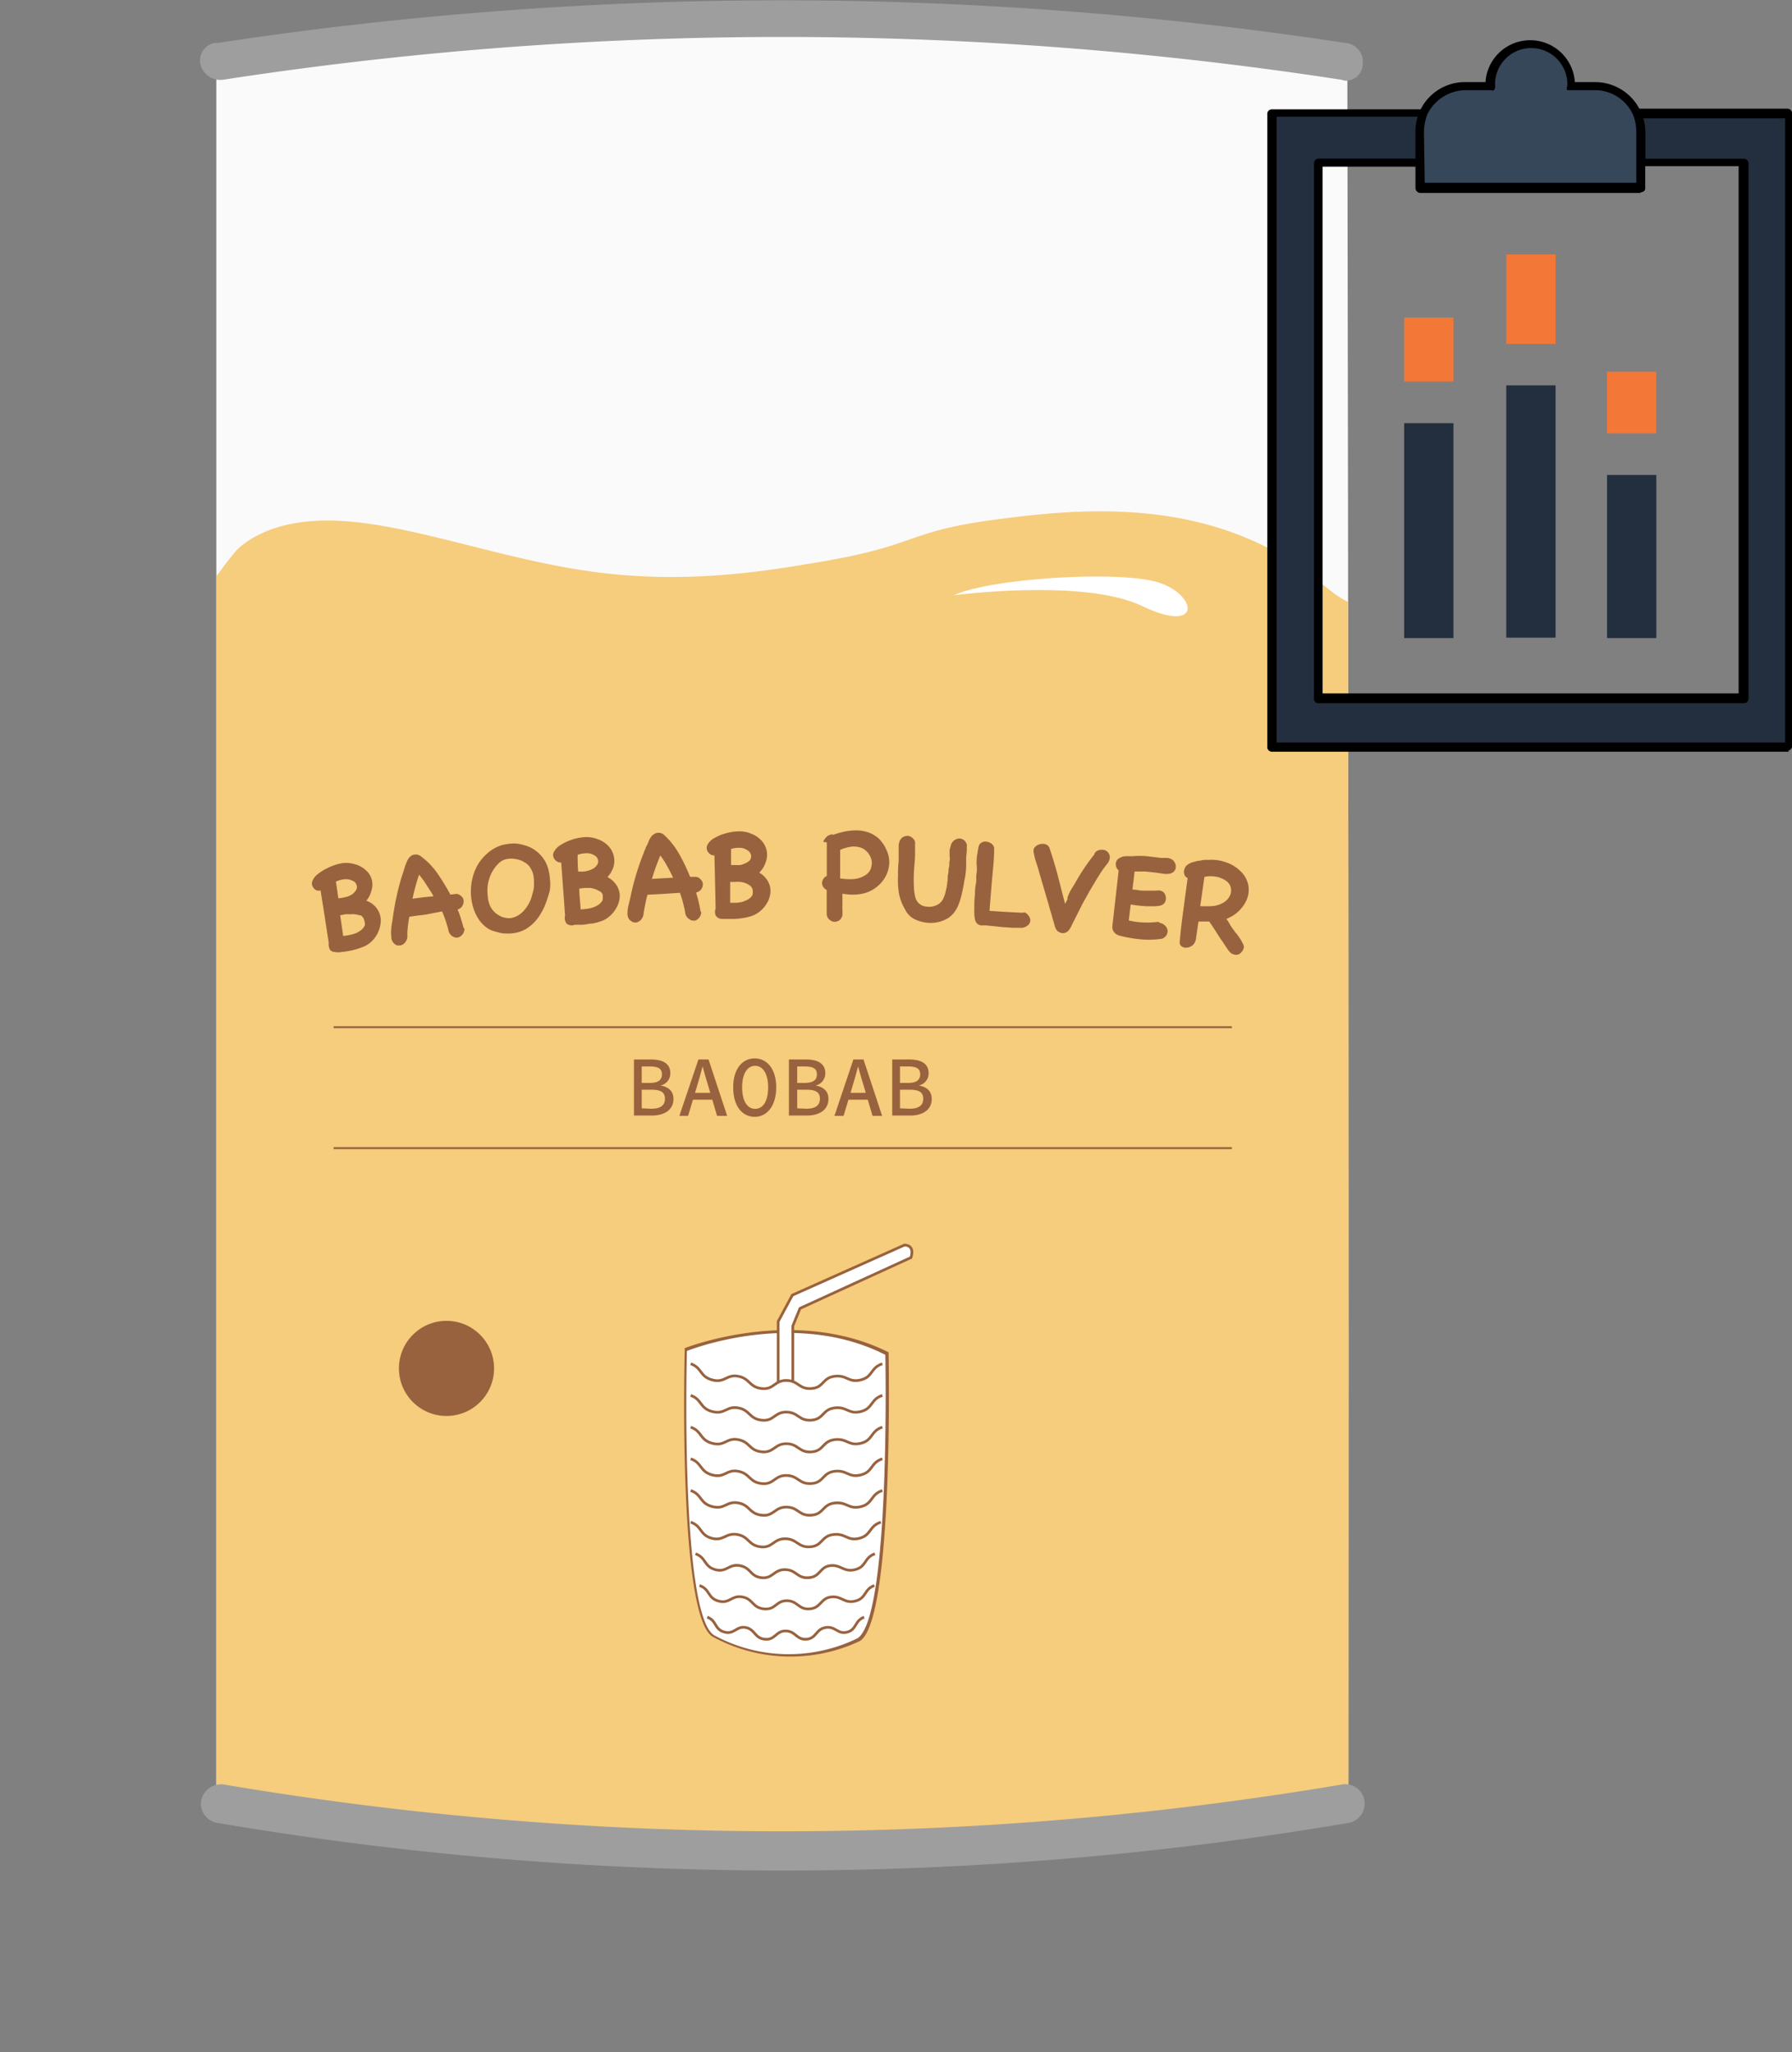 <svg xmlns="http://www.w3.org/2000/svg" xmlns:xlink="http://www.w3.org/1999/xlink" viewBox="0 0 166.52 190.72"><rect x="0" y="0" width="166.52" height="190.72" fill="#808080" stroke="none"/><defs><style>.cls-1,.cls-8{fill:none;}.cls-2{clip-path:url(#clip-path);}.cls-3{fill:#fafafa;}.cls-4{fill:#f6cc7d;}.cls-5{fill:#9e9e9e;}.cls-6,.cls-9{fill:#fff;}.cls-7{fill:#98623e;}.cls-8,.cls-9{stroke:#98623e;stroke-miterlimit:10;stroke-width:0.25px;}.cls-10{fill:#232f3e;}.cls-11{fill:#37475a;}.cls-12{fill:#f37736;}</style><clipPath id="clip-path" transform="translate(18.63)"><path class="cls-1" d="M106.67,166.11a242.44,242.44,0,0,1-56.9,5.8,241,241,0,0,1-48.3-5.8V6a311.24,311.24,0,0,1,50.7-4.7A298.83,298.83,0,0,1,106.57,6Q106.72,86.1,106.67,166.11Z"/></clipPath></defs><g id="Ebene_2" data-name="Ebene 2"><g id="Ebene_1-2" data-name="Ebene 1"><g id="Ebene_2-2" data-name="Ebene 2-2"><g id="Ebene_1-2-2" data-name="Ebene 1-2-2"><g class="cls-2"><path class="cls-3" d="M106.67,166.11a242.44,242.44,0,0,1-56.9,5.8,241,241,0,0,1-48.3-5.8V6a311.24,311.24,0,0,1,50.7-4.7A298.83,298.83,0,0,1,106.57,6Q106.72,86.1,106.67,166.11Z" transform="translate(18.63)"/></g><g class="cls-2"><path class="cls-4" d="M125,190.72H-18.63V47.22c14,7.6,18.8,7.8,20.3,6.1a26.26,26.26,0,0,1,1.7-2.2c.5-.5,2.6-2.4,7.1-2.7,7.2-.5,16.4,3.4,25.9,4.7,8.6,1.2,15.9,0,21.2-.9,8.9-1.5,7.9-2.7,15.4-3.81,6.7-.9,17.7-2.4,27.3,3.1,4.4,2.5,4.9,4.4,8.2,5,6.3,1,12.4-4.6,16.6-9.4Q124.92,119,125,190.72Z" transform="translate(18.63)"/></g><path class="cls-5" d="M106,7.41a341.46,341.46,0,0,0-103.9,0A1.9,1.9,0,0,1,0,6H0A1.66,1.66,0,0,1,1.27,4h.07a.67.67,0,0,1,.2,0A348.74,348.74,0,0,1,106.45,4,1.76,1.76,0,0,1,108,6h0a1.58,1.58,0,0,1-1.66,1.5Z" transform="translate(18.63)"/><path class="cls-5" d="M106.67,169.41a314.25,314.25,0,0,1-105.1,0,1.82,1.82,0,0,1-1.51-2.07h0a1.88,1.88,0,0,1,2.1-1.5,312.38,312.38,0,0,0,103.9,0,1.8,1.8,0,0,1,2.09,1.45v0h0A1.82,1.82,0,0,1,106.67,169.41Z" transform="translate(18.63)"/><path class="cls-6" d="M70,55.32s12.1-1.6,17.5,1,5.2-.81,1.8-2.1S73.37,53.72,70,55.32Z" transform="translate(18.63)"/><path class="cls-7" d="M12.71,88.49c-.35,0-.58-.07-.68-.24a1,1,0,0,1-.11-.62c-.25-1.63-.5-3.25-.76-4.88a.73.73,0,0,1-.36,0,.77.77,0,0,1-.29-.22.82.82,0,0,1-.15-.33.56.56,0,0,1,.06-.36,1.54,1.54,0,0,1,.55-.66,4.34,4.34,0,0,1,.76-.47A4.87,4.87,0,0,1,13,80.25a2.72,2.72,0,0,1,1.36.07,2.4,2.4,0,0,1,1,.55,1.75,1.75,0,0,1,.54,1.84,2.4,2.4,0,0,1-.49,1,2,2,0,0,1,1,.75,1.9,1.9,0,0,1,.34,1,2.64,2.64,0,0,1-.2,1.07,2.76,2.76,0,0,1-.69,1,2.51,2.51,0,0,1-.66.43,7,7,0,0,1-.81.28c-.29.08-.57.13-.85.18l-.78.09Zm.1-5,.45-.07.43-.1a3.73,3.73,0,0,0,.4-.2,1.66,1.66,0,0,0,.32-.33.57.57,0,0,0,.09-.56.64.64,0,0,0-.42-.4,1.32,1.32,0,0,0-.76-.11,2.49,2.49,0,0,0-.74.21c.08.49.15,1,.23,1.53Zm2,1.59a1.72,1.72,0,0,0-.46-.11,1.55,1.55,0,0,0-.43,0,3.68,3.68,0,0,0-.47,0l-.47.09c.09.64.19,1.28.28,1.92a4.36,4.36,0,0,0,1.19-.26,2.29,2.29,0,0,0,.5-.3,1.31,1.31,0,0,0,.33-.45,1.42,1.42,0,0,0-.08-.5.73.73,0,0,0-.33-.42Z" transform="translate(18.63)"/><path class="cls-7" d="M24.53,86.29a1,1,0,0,1-.13.48,1,1,0,0,1-.31.29.61.61,0,0,1-.4.07.78.78,0,0,1-.42-.24.88.88,0,0,1-.23-.41,2.39,2.39,0,0,0-.12-.46,9,9,0,0,0-.47-1.32L20.9,85c-.5.06-1,.12-1.49.2-.05.21-.08.44-.11.66s-.05.44-.07.66a4.34,4.34,0,0,0,0,.51,1,1,0,0,1-.16.48.79.79,0,0,1-.41.33.82.82,0,0,1-.44,0,.79.79,0,0,1-.34-.29.82.82,0,0,1-.15-.5,3.22,3.22,0,0,1,0-.76,6.16,6.16,0,0,1,.11-.75,24.92,24.92,0,0,1,.9-4.2l.12-.34a1.93,1.93,0,0,1,.11-.34,1.43,1.43,0,0,1,.13-.38,2.54,2.54,0,0,1,.16-.38,1.26,1.26,0,0,1,.25-.31.66.66,0,0,1,.39-.17.73.73,0,0,1,.54.13A6.81,6.81,0,0,1,22,81.14a19.41,19.41,0,0,1,1.22,2l.5-.06a.61.61,0,0,1,.47.17.6.6,0,0,1,.24.34.81.81,0,0,1,0,.38,1.11,1.11,0,0,1-.18.34,1,1,0,0,1-.36.22,6,6,0,0,1,.31.84c.09.29.18.58.25.87Zm-2.87-3c-.2-.34-.41-.68-.63-1a7,7,0,0,0-.72-1c-.13.38-.24.75-.34,1.12s-.19.74-.27,1.11l1-.13Z" transform="translate(18.63)"/><path class="cls-7" d="M32.45,82.79A11.54,11.54,0,0,1,32,84.16a5.5,5.5,0,0,1-.7,1.22,4,4,0,0,1-1,.92,3.12,3.12,0,0,1-1.37.44,5.61,5.61,0,0,1-.82,0,3.26,3.26,0,0,1-.6-.14,2.31,2.31,0,0,1-.9-.38,3.13,3.13,0,0,1-.68-.68,4.24,4.24,0,0,1-.47-.86,5.17,5.17,0,0,1,.18-4.08,4.31,4.31,0,0,1,1-1.28,3.57,3.57,0,0,1,1.45-.8,5.46,5.46,0,0,1,.89-.13,3,3,0,0,1,.89.1,3.86,3.86,0,0,1,.68.22,2.55,2.55,0,0,1,.6.35,3.1,3.1,0,0,1,1.11,1.51,4.71,4.71,0,0,1,.21,1.12A3.69,3.69,0,0,1,32.45,82.79Zm-3,2.32a2.35,2.35,0,0,0,.6-.48,3.32,3.32,0,0,0,.44-.62,3,3,0,0,0,.29-.7c.07-.24.14-.49.19-.74a5,5,0,0,0,0-.95,2,2,0,0,0-.28-.91,1.39,1.39,0,0,0-.58-.57,1.94,1.94,0,0,0-.81-.3,2.08,2.08,0,0,0-.86,0,1.41,1.41,0,0,0-.73.39,3.32,3.32,0,0,0-.68.94,3.8,3.8,0,0,0-.34,1.1,4.18,4.18,0,0,0,0,1,2.64,2.64,0,0,0,.26,1,2,2,0,0,0,.46.57,2.25,2.25,0,0,0,.63.38,2,2,0,0,0,.72.11,1.81,1.81,0,0,0,.68-.22Z" transform="translate(18.63)"/><path class="cls-7" d="M34.6,86q-.54,0-.66-.3a.89.89,0,0,1-.06-.62l-.36-4.92a.66.66,0,0,1-.36-.08.88.88,0,0,1-.27-.24.7.7,0,0,1-.12-.34.53.53,0,0,1,.09-.35,1.56,1.56,0,0,1,.6-.62,4.88,4.88,0,0,1,.79-.4,4.72,4.72,0,0,1,1.32-.32,2.77,2.77,0,0,1,1.34.18,2.46,2.46,0,0,1,1,.64,2,2,0,0,1,.48,1.88,2.51,2.51,0,0,1-.57,1,2.24,2.24,0,0,1,.88.82,1.85,1.85,0,0,1,.26,1,2.36,2.36,0,0,1-.29,1,2.89,2.89,0,0,1-.76.91,2.19,2.19,0,0,1-.69.37,4.61,4.61,0,0,1-.83.22c-.29,0-.58.09-.86.11h-.78Zm.5-5h.45a1.93,1.93,0,0,0,.49-.09,1.84,1.84,0,0,0,.41-.16,1.27,1.27,0,0,0,.35-.3.59.59,0,0,0,.14-.55.68.68,0,0,0-.39-.44,1.29,1.29,0,0,0-.75-.16,2.21,2.21,0,0,0-.75.14A13.55,13.55,0,0,0,35.1,81ZM37,82.78a1.79,1.79,0,0,0-.45-.19,1.21,1.21,0,0,0-.43-.07h-.44l-.48.06c0,.65.09,1.29.13,1.94l.58-.06a3.51,3.51,0,0,0,.58-.13,2.71,2.71,0,0,0,.51-.26,1.24,1.24,0,0,0,.37-.42,2.18,2.18,0,0,0,0-.51A.6.6,0,0,0,37,82.78Z" transform="translate(18.63)"/><path class="cls-7" d="M46.54,84.8a1,1,0,0,1-.18.46,1,1,0,0,1-.32.27.72.72,0,0,1-.41,0,.91.91,0,0,1-.4-.28.81.81,0,0,1-.19-.42,3.55,3.55,0,0,0-.09-.47,9.59,9.59,0,0,0-.4-1.39l-1.51.1-1.5.08a4.74,4.74,0,0,0-.16.65c-.05.22-.09.44-.13.65s-.06.33-.08.51a1,1,0,0,1-.2.47.85.85,0,0,1-.43.29.65.65,0,0,1-.43-.06.89.89,0,0,1-.33-.31.94.94,0,0,1-.1-.52,3.66,3.66,0,0,1,.1-.74c.07-.25.12-.5.18-.74a23.56,23.56,0,0,1,1.24-4.12,1.22,1.22,0,0,1,.14-.33.83.83,0,0,1,.14-.32,3.08,3.08,0,0,0,.16-.38,1.55,1.55,0,0,1,.19-.36.84.84,0,0,1,.27-.29.76.76,0,0,1,.93,0A7.12,7.12,0,0,1,44.5,79.4a18.19,18.19,0,0,1,1,2.09H46a.59.59,0,0,1,.45.21.65.65,0,0,1,.22.36.8.8,0,0,1-.24.7,1,1,0,0,1-.38.19c.09.28.17.57.24.86s.13.59.18.89Zm-2.62-3.23c-.17-.36-.35-.71-.55-1.07a8.07,8.07,0,0,0-.64-1c-.15.36-.29.73-.42,1.08s-.25.73-.36,1.1l1-.06Z" transform="translate(18.63)"/><path class="cls-7" d="M48.52,85.39a.66.66,0,0,1-.65-.33.86.86,0,0,1,0-.63l-.11-4.93a.77.77,0,0,1-.36-.09,1.07,1.07,0,0,1-.26-.26.67.67,0,0,1-.1-.34.6.6,0,0,1,.1-.35,1.58,1.58,0,0,1,.64-.59,4.17,4.17,0,0,1,.81-.36,5,5,0,0,1,1.33-.25,2.87,2.87,0,0,1,1.33.25,2.37,2.37,0,0,1,.94.68,1.92,1.92,0,0,1,.43.91,1.9,1.9,0,0,1-.09,1,2.36,2.36,0,0,1-.61,1,2.11,2.11,0,0,1,.84.86,1.82,1.82,0,0,1,.2,1,2.29,2.29,0,0,1-.34,1,2.74,2.74,0,0,1-.8.86,2.45,2.45,0,0,1-.71.34,5.82,5.82,0,0,1-.85.18,6.11,6.11,0,0,1-.86.06h-.88Zm.75-5h.45a3.23,3.23,0,0,0,.44,0,1.88,1.88,0,0,0,.42-.14A1.5,1.5,0,0,0,51,80a.6.6,0,0,0,.16-.54.72.72,0,0,0-.36-.46,1.28,1.28,0,0,0-.74-.21,2.22,2.22,0,0,0-.76.11v1.55ZM51,82.26a1.56,1.56,0,0,0-.43-.21,1.5,1.5,0,0,0-.43-.09,1.62,1.62,0,0,0-.44,0h-.48V83.9h.58a3.83,3.83,0,0,0,.59-.1,3,3,0,0,0,.52-.23,1,1,0,0,0,.39-.41,1.4,1.4,0,0,0,0-.5A.64.64,0,0,0,51,82.26Z" transform="translate(18.63)"/><path class="cls-7" d="M57.87,78.23a.77.77,0,0,1,.17-.29.93.93,0,0,1,.21-.23.57.57,0,0,1,.27-.13.37.37,0,0,1,.29,0,7.12,7.12,0,0,1,1-.29,5.69,5.69,0,0,1,1-.12,3.7,3.7,0,0,1,1,.11,2.63,2.63,0,0,1,.9.41,2,2,0,0,1,.6.57,2.77,2.77,0,0,1,.42.7A2.72,2.72,0,0,1,64,80.28a3,3,0,0,1-.35,1.2,3.23,3.23,0,0,1-2,1.54,4.15,4.15,0,0,1-1,.12,5.63,5.63,0,0,1-1-.09v1.18a1.22,1.22,0,0,0,0,.27,1.5,1.5,0,0,1,0,.3,1.31,1.31,0,0,1,0,.28.68.68,0,0,1-.12.26.62.62,0,0,1-.38.29.69.69,0,0,1-.45,0,1,1,0,0,1-.36-.27.77.77,0,0,1-.15-.46V82.71a.85.85,0,0,1-.34-.31.68.68,0,0,1-.09-.37.78.78,0,0,1,.44-.63V78.29Zm3.63.6a2.09,2.09,0,0,0-1-.15,4,4,0,0,0-1.06.3c0,.88,0,1.76,0,2.65a5.2,5.2,0,0,0,1.18.07,2.41,2.41,0,0,0,1.12-.34,1.23,1.23,0,0,0,.52-.56,1.79,1.79,0,0,0,.12-.72A1.65,1.65,0,0,0,61.5,78.83Z" transform="translate(18.63)"/><path class="cls-7" d="M69.74,78.51a.79.79,0,0,1,.26-.38.91.91,0,0,1,.38-.19.7.7,0,0,1,.75.36l.08.15a.48.48,0,0,1,0,.17v.44l-.06.64v.85a7.12,7.12,0,0,1-.17,1.3c-.07.43-.15.86-.25,1.29a6.94,6.94,0,0,1-.29.93,3.16,3.16,0,0,1-.41.74,2.52,2.52,0,0,1-.62.55,3.15,3.15,0,0,1-1.77.4,3.52,3.52,0,0,1-1.19-.29,2,2,0,0,1-1-1A4.44,4.44,0,0,1,64.9,83a7.87,7.87,0,0,1-.08-1.61A10.7,10.7,0,0,1,64.88,80V78.55a1.24,1.24,0,0,1,.09-.38.71.71,0,0,1,.21-.3.58.58,0,0,1,.37-.17.51.51,0,0,1,.3,0,.69.69,0,0,1,.28.15.83.83,0,0,1,.2.22.45.45,0,0,1,.07.28v1c0,.53-.07,1.07-.1,1.6a13.88,13.88,0,0,0,0,1.58,4.08,4.08,0,0,0,.09.69,1.27,1.27,0,0,0,.26.62,1.23,1.23,0,0,0,.5.35,2,2,0,0,0,.63.08,1.61,1.61,0,0,0,.62-.15,1.21,1.21,0,0,0,.47-.36,2,2,0,0,0,.28-.56c.07-.22.12-.44.17-.67s.07-.47.1-.7,0-.42.06-.63,0-.42.07-.58,0-.36.06-.59a1.4,1.4,0,0,0,0-.5V79Z" transform="translate(18.63)"/><path class="cls-7" d="M76.59,84.79a.9.9,0,0,1,.4.37.61.61,0,0,1-.09.82,1.13,1.13,0,0,1-.49.24,1.93,1.93,0,0,1-.34,0h-.62l-1-.07L73,86h-.45a.63.63,0,0,1-.4-.19.68.68,0,0,1-.18-.38,2.39,2.39,0,0,1-.06-.53,5,5,0,0,1,0-.55V84q0-.42.06-.84a4.48,4.48,0,0,1,.08-1c.08-.37,0-.65.07-1a3.34,3.34,0,0,0,0-.84c0-.34,0-.67.08-1a6,6,0,0,1,.1-.61.65.65,0,0,1,.16-.32.76.76,0,0,1,.29-.16.65.65,0,0,1,.34,0,.93.93,0,0,1,.33.12.72.72,0,0,1,.25.24.46.46,0,0,1,.08.32c0,1-.12,1.93-.2,2.88s-.16,1.91-.23,2.86l1.54.1,1.55.08Z" transform="translate(18.63)"/><path class="cls-7" d="M83.09,79.29a.69.69,0,0,1,.42-.29A.94.94,0,0,1,84,79a.69.69,0,0,1,.49.77,1.14,1.14,0,0,1-.22.49l-.34.44c-.27.39-.53.79-.77,1.2s-.49.81-.72,1.23-.46.81-.66,1.22l-.62,1.24c-.07.12-.14.27-.22.44a2.14,2.14,0,0,1-.26.43.7.7,0,0,1-.35.23.62.62,0,0,1-.38,0,1,1,0,0,1-.34-.19,1,1,0,0,1-.2-.36c-.07-.23-.13-.46-.2-.69s-.12-.45-.19-.67-.14-.47-.2-.69-.13-.45-.2-.68c-.13-.46-.27-.92-.4-1.37s-.27-.91-.39-1.37l-.24-.73a6.74,6.74,0,0,1-.17-.75.52.52,0,0,1,.13-.48,1,1,0,0,1,1-.24.58.58,0,0,1,.36.39c.28.84.54,1.69.76,2.54L80.34,84c.06-.11.11-.2.14-.27l.09-.16v-.1a.09.09,0,0,1,0-.07,4.17,4.17,0,0,1,.44-.9c.18-.29.35-.58.52-.88a19.19,19.19,0,0,1,1.54-2.23Z" transform="translate(18.63)"/><path class="cls-7" d="M89.18,85.78a.7.7,0,0,1,.37.17.81.81,0,0,1,.24.28.72.72,0,0,1,.08.35.87.87,0,0,1-.13.37,1,1,0,0,1-.18.17.46.46,0,0,1-.23.12,8,8,0,0,1-1.63.08A11.83,11.83,0,0,1,86,87.09l-.5-.11a1.07,1.07,0,0,1-.46-.21.79.79,0,0,1-.3-.73c.19-1.72.39-3.43.58-5.15a.86.86,0,0,1-.2-.26.88.88,0,0,1-.07-.32.65.65,0,0,1,.08-.31.51.51,0,0,1,.24-.24,1.25,1.25,0,0,1,.61-.19h.65a7.17,7.17,0,0,1,1.31,0l1.32.16h.47a.85.85,0,0,1,.45.1.65.65,0,0,1,.34.31.72.72,0,0,1,.11.41.63.63,0,0,1-.13.39.79.79,0,0,1-.41.25,1.89,1.89,0,0,1-.67,0l-.68-.1-.94-.1h-1c-.06.56-.13,1.12-.2,1.68.3,0,.6.08.89.1h1.3a1.41,1.41,0,0,1,.41,0,.64.64,0,0,1,.39.27.83.83,0,0,1,0,.86.72.72,0,0,1-.4.26,2.78,2.78,0,0,1-.58.06h-.76l-.77-.07-.64-.09-.18,1.48a7.07,7.07,0,0,0,1.36.19A7.82,7.82,0,0,0,89,85.67Z" transform="translate(18.63)"/><path class="cls-7" d="M92.45,87.44a.8.8,0,0,1-.32.45,1,1,0,0,1-.51.18.64.64,0,0,1-.46-.13.47.47,0,0,1-.16-.46q.12-1.41.33-2.88c.13-1,.27-2,.4-3a.59.59,0,0,1-.27-.25,1,1,0,0,1-.08-.34,1.08,1.08,0,0,1,.1-.35.66.66,0,0,1,.23-.29,1.71,1.71,0,0,1,.4-.21,5.62,5.62,0,0,1,.55-.15,5.4,5.4,0,0,0,.58-.1h.48a4,4,0,0,1,1.58.23,3.5,3.5,0,0,1,1.32.8,2.51,2.51,0,0,1,.73,1.23,2.37,2.37,0,0,1-.18,1.55c-.08.15-.16.3-.26.45a3.59,3.59,0,0,1-.9.88,4.83,4.83,0,0,1-.68.35,3.41,3.41,0,0,1,.36.57,5.44,5.44,0,0,0,.39.55c0,.07.14.17.24.31l.31.44c.09.15.17.3.25.46a.57.57,0,0,1,.07.34.94.94,0,0,1-.2.4.87.87,0,0,1-.32.24.77.77,0,0,1-.37,0,.82.82,0,0,1-.37-.19,3.1,3.1,0,0,1-.35-.46l-.28-.42c-.23-.33-.45-.66-.66-1s-.43-.65-.66-1h-1c-.09.57-.17,1.14-.25,1.71Zm3-5.47a2.33,2.33,0,0,0-1-.48,2.83,2.83,0,0,0-1.16,0l-.39,2.72a10.27,10.27,0,0,0,1.11,0,2.43,2.43,0,0,0,1-.3,1.61,1.61,0,0,0,.47-.39,1.41,1.41,0,0,0,.26-.5,1.23,1.23,0,0,0,0-.54.93.93,0,0,0-.3-.5Z" transform="translate(18.63)"/><rect class="cls-7" x="31" y="95.37" width="83.47" height="0.18"/><rect class="cls-7" x="31" y="106.61" width="83.47" height="0.18"/><path class="cls-7" d="M40.28,98.46h1.56c1.07,0,1.82.34,1.82,1.28a1.15,1.15,0,0,1-.91,1.14h0c.76.13,1.2.54,1.2,1.25,0,1-.82,1.54-2,1.54H40.28Zm1.46,2.18c.81,0,1.14-.28,1.14-.81s-.37-.72-1.11-.72H41v1.53Zm.13,2.4c.83,0,1.29-.28,1.29-.93s-.44-.84-1.29-.84H41V103Z" transform="translate(18.63)"/><path class="cls-7" d="M46.27,98.46h.94l1.73,5.24H48l-.84-2.86c-.17-.56-.35-1.15-.5-1.74h0c-.16.59-.32,1.18-.49,1.74l-.86,2.86h-.81Zm-.76,3.1h2.43v.64H45.51Z" transform="translate(18.63)"/><path class="cls-7" d="M49.5,101.05c0-1.7.84-2.69,2-2.69s2,1,2,2.69-.83,2.74-2,2.74S49.5,102.79,49.5,101.05Zm3.25,0c0-1.25-.48-2-1.21-2s-1.21.73-1.21,2,.48,2,1.21,2S52.75,102.34,52.75,101.05Z" transform="translate(18.63)"/><path class="cls-7" d="M54.68,98.46h1.56c1.07,0,1.82.34,1.82,1.28a1.15,1.15,0,0,1-.91,1.14h0c.76.13,1.2.54,1.2,1.25,0,1-.82,1.54-2,1.54H54.68Zm1.46,2.18c.81,0,1.14-.28,1.14-.81s-.37-.72-1.12-.72h-.71v1.53Zm.13,2.4c.83,0,1.29-.28,1.29-.93s-.44-.84-1.29-.84h-.82V103Z" transform="translate(18.63)"/><path class="cls-7" d="M60.67,98.46h.94l1.73,5.24h-.89l-.84-2.86c-.18-.56-.35-1.15-.5-1.74h0c-.16.59-.32,1.18-.49,1.74l-.86,2.86h-.85Zm-.76,3.1h2.43v.64H59.91Z" transform="translate(18.63)"/><path class="cls-7" d="M64.28,98.46h1.55c1.08,0,1.83.34,1.83,1.28a1.15,1.15,0,0,1-.91,1.14h0c.76.13,1.2.54,1.2,1.25,0,1-.82,1.54-2,1.54H64.28Zm1.46,2.18c.81,0,1.14-.28,1.14-.81s-.38-.72-1.12-.72H65v1.53Zm.13,2.4c.83,0,1.29-.28,1.29-.93s-.44-.84-1.29-.84H65V103Z" transform="translate(18.63)"/><path class="cls-7" d="M44.94,125.31s10.16-4.06,19,.36c0,0,.52,24.85-2.66,26.83a15.08,15.08,0,0,1-13.64-.37C44.31,150.42,45,125.31,45,125.31Z" transform="translate(18.63)"/><path class="cls-6" d="M45.2,125.55s9.88-4,18.44.36c0,0,.5,24.4-2.59,26.34A14.53,14.53,0,0,1,47.79,152c-3.24-1.67-2.59-26.34-2.59-26.34Z" transform="translate(18.63)"/><path class="cls-8" d="M45.55,129.68c1.07.37.82,1.19,2,1.5s1.32-.54,2.42-.34,1,1,2.16,1.14,1.2-.77,2.32-.75,1.15.84,2.32.75,1-1,2.16-1.14,1.28.63,2.43.34.88-1.13,2-1.5" transform="translate(18.63)"/><path class="cls-8" d="M45.55,132.63c1.07.37.82,1.18,2,1.5s1.32-.55,2.42-.34,1,1,2.16,1.13,1.2-.76,2.32-.75,1.15.84,2.32.76,1-1,2.16-1.14,1.28.62,2.43.34.88-1.13,2-1.5" transform="translate(18.63)"/><path class="cls-8" d="M45.55,135.57c1.07.37.82,1.18,2,1.5s1.32-.55,2.42-.34,1,1,2.16,1.14,1.2-.77,2.32-.75,1.15.83,2.32.75,1-1,2.16-1.14,1.28.63,2.43.34.88-1.13,2-1.5" transform="translate(18.63)"/><path class="cls-8" d="M45.55,138.52c1.07.37.82,1.18,2,1.49s1.32-.54,2.42-.34,1,1,2.16,1.14,1.2-.76,2.32-.75,1.15.84,2.32.75,1-1,2.16-1.13,1.28.62,2.43.34.88-1.13,2-1.5" transform="translate(18.63)"/><path class="cls-8" d="M45.55,141.46c1.07.37.82,1.18,1.94,1.49s1.32-.54,2.41-.34,1,1,2.14,1.14,1.2-.77,2.31-.75,1.15.83,2.31.75,1-1,2.15-1.14,1.28.63,2.41.35.88-1.13,2-1.5" transform="translate(18.63)"/><path class="cls-8" d="M46,144.4c1,.35.76,1.17,1.83,1.47s1.26-.57,2.3-.37.94,1,2,1.12,1.14-.77,2.2-.75,1.09.83,2.19.75,1-1,2-1.12,1.23.64,2.31.37.82-1.12,1.84-1.47" transform="translate(18.63)"/><path class="cls-8" d="M46.37,147.35c1,.34.72,1.15,1.76,1.44s1.22-.57,2.23-.38.9,1,2,1.11,1.11-.77,2.13-.76,1.06.84,2.12.76,1-1,2-1.11,1.19.64,2.24.38.79-1.1,1.77-1.44" transform="translate(18.63)"/><path class="cls-8" d="M47.09,150.29c.89.31.64,1.12,1.58,1.38s1.13-.59,2-.42.81,1,1.78,1.09,1-.78,1.93-.77,1,.84,1.93.77.86-.94,1.78-1.09,1.1.66,2,.43.69-1.08,1.58-1.39" transform="translate(18.63)"/><path class="cls-9" d="M53.68,128.44v-5.63L55,120.36l10.41-4.65s1-.06.61,1.16l-10.31,4.72-.67,1.64v5.21" transform="translate(18.63)"/><path class="cls-8" d="M45.55,126.74c1.07.37.82,1.18,2,1.5s1.32-.55,2.42-.34,1,1,2.16,1.14,1.2-.77,2.32-.75,1.15.83,2.32.75,1-1,2.16-1.14,1.28.63,2.43.34.88-1.13,2-1.5" transform="translate(18.63)"/><circle class="cls-7" cx="41.49" cy="127.17" r="4.42"/></g></g><path class="cls-10" d="M133.51,10.55a4.68,4.68,0,0,1,.38,1.7v2.82h9.51V64.85H103.89V15.07h9.51V12.23a4.27,4.27,0,0,1,.35-1.7H99.62V69.3h48V10.55Z" transform="translate(18.63)"/><path d="M147.62,69.86H99.56a.44.44,0,0,1-.43-.37h0V10.55a.43.43,0,0,1,.43-.39h14.13a.25.25,0,0,1,.31.17.4.4,0,0,1,0,.37,4,4,0,0,0-.31,1.53v2.84a.42.42,0,0,1-.42.42h-9V64.44h38.66v-49h-9.16a.43.43,0,0,1-.43-.41h0V12.19a3.79,3.79,0,0,0-.33-1.55.33.33,0,0,1,0-.36.38.38,0,0,1,.31-.18h14.15a.44.44,0,0,1,.43.41h0V69.3a.45.45,0,0,1-.37.46h0ZM100,69h47.25V11H134.07a4.74,4.74,0,0,1,.19,1.35v2.4h9.14a.44.44,0,0,1,.45.39V64.93a.43.43,0,0,1-.41.42H103.89a.4.4,0,0,1-.42-.38,0,0,0,0,0,0,0h0V15.17a.45.45,0,0,1,.41-.43H113V12.19a7.62,7.62,0,0,1,.21-1.34H100Z" transform="translate(18.63)"/><path class="cls-11" d="M133.51,10.55A4.36,4.36,0,0,0,129.64,8h-2.38a1,1,0,0,0,0-.58,3.73,3.73,0,0,0-7.42-.17h0v.17h0V8h-2.2a4.33,4.33,0,0,0-4.34,4.33v5h20.5V12.23A4.54,4.54,0,0,0,133.51,10.55Z" transform="translate(18.63)"/><path d="M133.76,17.93H113.32a.48.48,0,0,1-.42-.42h0V12.3a4.59,4.59,0,0,1,4.52-4.67h2V7.49a4.16,4.16,0,0,1,8.28,0v.14h1.93a4.66,4.66,0,0,1,4.62,4.69h0v5.17a.34.34,0,0,1-.33.36h0Zm-20-.95h19.66V12.23a4.2,4.2,0,0,0-.29-1.53,3.87,3.87,0,0,0-3.52-2.32H127a.33.33,0,0,1,0-.33,2.44,2.44,0,0,0,0-.54,3.36,3.36,0,0,0-6.69,0,2.44,2.44,0,0,0,0,.54.76.76,0,0,1-.11.33.28.28,0,0,1-.25,0h-2.36A4,4,0,0,0,114,10.64a4.86,4.86,0,0,0-.31,1.55Z" transform="translate(18.63)"/><rect class="cls-12" x="130.48" y="29.51" width="4.58" height="5.95"/><rect class="cls-10" x="130.48" y="39.33" width="4.58" height="19.97"/><rect class="cls-12" x="139.97" y="23.65" width="4.58" height="8.31"/><rect class="cls-10" x="139.97" y="35.81" width="4.58" height="23.45"/><rect class="cls-12" x="149.33" y="34.54" width="4.58" height="5.74"/><rect class="cls-10" x="149.33" y="44.14" width="4.58" height="15.16"/></g></g></svg>